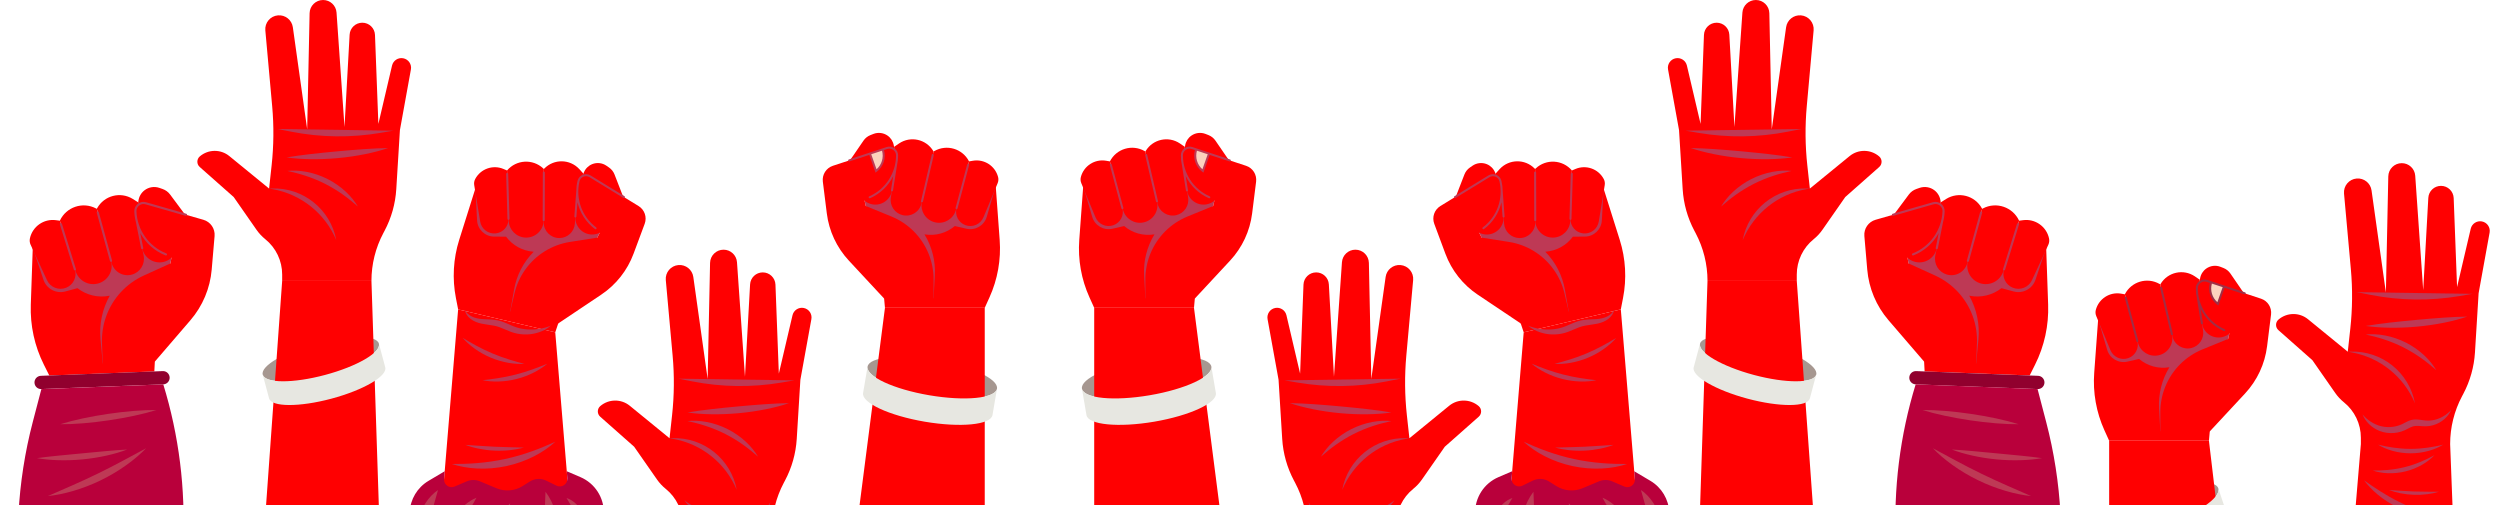 <?xml version="1.0" encoding="UTF-8"?> <svg xmlns="http://www.w3.org/2000/svg" width="1900" height="384" viewBox="0 0 1900 384" fill="none"><path d="M1542.54 285.371L1546.65 277.142C1553.72 263.009 1557.14 247.334 1556.59 231.541L1555.1 188.479L1456.85 168.689L1462.71 282.283L1542.54 285.371Z" fill="#FF0001"></path><path d="M1555.1 188.479L1546.96 212.65C1544.64 219.533 1537.36 223.419 1530.34 221.514L1521.12 219.006C1514.27 224.362 1505.43 226.468 1496.91 224.777L1496.59 224.714C1502.26 234.841 1504.71 246.452 1503.62 258.007L1501.88 276.349L1450.5 200.219L1449.54 195.056L1456.85 168.689L1555.1 188.479Z" fill="#BE3955"></path><path d="M1556.73 186.015L1544.32 212.871C1541.77 218.395 1535.33 220.943 1529.7 218.659C1524.21 216.436 1521.33 210.38 1523.08 204.723L1534.52 167.729L1537.56 167.328C1546.72 166.12 1555.27 172.119 1557.26 181.135C1557.62 182.776 1557.43 184.491 1556.73 186.015Z" fill="#FF0001"></path><path d="M1534.52 167.729C1529.72 157.357 1517.23 153.094 1507.1 158.372L1506.44 158.716L1495.62 198.205C1493.52 205.831 1498.15 213.677 1505.83 215.541C1513.02 217.283 1520.32 213.151 1522.53 206.095L1534.52 167.729Z" fill="#FF0001"></path><path d="M1506.44 158.717L1506.17 158.241C1500.82 148.607 1488.5 145.392 1479.12 151.176L1474.95 153.808L1476.47 166.207L1470.83 194.177C1469.54 200.569 1473.38 206.877 1479.65 208.667C1486.34 210.578 1493.3 206.661 1495.13 199.953L1506.44 158.717Z" fill="#FF0001"></path><path d="M1474.82 152.747L1476.47 166.207L1471.95 188.604C1470.45 196.065 1463.07 200.803 1455.66 199.067C1450.69 197.902 1446.8 194.03 1445.61 189.061L1439.41 163.025L1450.72 147.833C1452.16 145.887 1454.16 144.422 1456.46 143.629L1458.85 142.796C1462.69 141.466 1466.93 142.149 1470.16 144.612C1472.74 146.586 1474.42 149.518 1474.82 152.747Z" fill="#FF0001"></path><path d="M1462.32 274.819L1435.27 243.362C1425.98 232.565 1420.33 219.117 1419.11 204.928L1416.92 179.405C1416.43 173.772 1420 168.586 1425.44 167.029L1469.24 154.48C1473.28 153.321 1477.28 156.454 1477.11 160.659C1476.55 175.207 1467.43 188.042 1453.88 193.357L1449.54 195.056L1450.51 200.219L1470.71 209.408C1483.95 215.428 1494.22 226.506 1499.22 240.159C1501.65 246.8 1502.76 253.852 1502.48 260.919L1501.89 276.349L1462.32 274.819Z" fill="#FF0001"></path><path d="M1533.94 169.553C1533.56 169.44 1533.05 169.662 1532.92 170.095L1522.3 204.481C1522.16 204.915 1522.41 205.374 1522.84 205.508C1522.85 205.509 1522.85 205.512 1522.86 205.514C1523.29 205.632 1523.73 205.39 1523.86 204.966L1534.48 170.578C1534.62 170.146 1534.37 169.687 1533.94 169.553Z" fill="#BE3955"></path><path d="M1505.89 160.699L1505.89 160.698C1505.45 160.579 1505.01 160.836 1504.89 161.272L1494.82 197.988C1494.7 198.424 1494.96 198.874 1495.39 198.995H1495.4C1495.83 199.115 1496.28 198.858 1496.4 198.421L1506.47 161.706C1506.59 161.27 1506.33 160.821 1505.89 160.699Z" fill="#BE3955"></path><path d="M1476.67 168.973C1477.39 166.302 1477.82 163.53 1477.93 160.691C1478.02 158.423 1477.05 156.316 1475.26 154.915C1473.47 153.512 1471.19 153.065 1469.01 153.692L1438.42 162.456C1437.99 162.581 1437.73 163.035 1437.86 163.47C1437.99 163.904 1438.44 164.155 1438.87 164.032L1469.46 155.268C1471.14 154.789 1472.88 155.129 1474.25 156.203C1475.62 157.278 1476.36 158.889 1476.3 160.627C1475.74 174.851 1466.83 187.399 1453.58 192.596C1453.15 192.761 1452.95 193.237 1453.11 193.658C1453.21 193.907 1453.42 194.082 1453.66 194.148C1453.82 194.195 1454 194.189 1454.17 194.122C1462.55 190.837 1469.25 184.731 1473.39 177.138L1471.15 188.446C1471.07 188.869 1471.32 189.279 1471.73 189.393C1471.75 189.399 1471.77 189.404 1471.79 189.407C1472.24 189.496 1472.67 189.208 1472.76 188.763L1476.67 168.98C1476.67 168.977 1476.67 168.976 1476.67 168.973Z" fill="#BE3955"></path><path d="M1548.56 295.7L1455.91 292.116C1453.12 292.009 1450.95 289.665 1451.06 286.882C1451.17 284.097 1453.51 281.927 1456.29 282.034L1548.95 285.618C1551.73 285.726 1553.9 288.07 1553.79 290.855C1553.69 293.638 1551.34 295.808 1548.56 295.7Z" fill="#91002E"></path><path d="M1455.9 292.117C1443.95 331.026 1438.88 371.725 1440.93 412.377L1446.87 529.811L1437.83 614.44H1572.66V518.771L1565.97 390.779C1564.73 367.097 1561.08 343.604 1555.08 320.659L1548.56 295.701L1455.9 292.117Z" fill="#B9003B"></path><path d="M1534.23 322.409C1514.51 316.187 1481.77 311.352 1461.1 311.612C1480.82 317.834 1513.56 322.669 1534.23 322.409Z" fill="#BE3955"></path><path d="M1543.61 376.998C1532.92 372.277 1519.14 366.526 1505.73 359.96C1492.3 353.454 1479.27 346.154 1468.96 340.651C1477.01 349.101 1489.5 358.278 1503.3 364.955C1517.07 371.703 1531.99 375.87 1543.61 376.998Z" fill="#BE3955"></path><path d="M1551.92 348.18C1542.36 346.829 1530.01 345.753 1517.68 344.56C1505.34 343.401 1493.01 342.122 1483.38 341.645C1492.37 345.115 1504.71 347.949 1517.24 349.127C1529.77 350.34 1542.43 349.889 1551.92 348.18Z" fill="#BE3955"></path><path d="M1366.01 289.769C1374.08 289.616 1379.47 287.941 1380.33 284.738C1382.1 278.098 1363.77 267.432 1339.39 260.914C1315.01 254.394 1293.81 254.495 1292.03 261.133C1291.18 264.338 1295.01 268.477 1301.93 272.635C1310.59 272.475 1322.35 274.071 1334.97 277.445C1347.6 280.819 1358.58 285.304 1366.01 289.769Z" fill="#A69790"></path><path d="M1297.7 213.495C1297.7 200.82 1294.59 188.34 1288.66 177.141L1287.73 175.389C1282.54 165.615 1279.51 154.847 1278.83 143.806L1276.06 98.852L1267.71 52.786C1266.99 48.824 1269.6 45.025 1273.56 44.283C1277.41 43.56 1281.15 45.996 1282.04 49.81L1292.44 94.171L1295.01 26.54C1295.2 21.357 1299.47 17.256 1304.65 17.256C1309.78 17.256 1314.01 21.259 1314.29 26.373L1318.17 96.511L1324.23 9.536C1324.61 4.166 1329.07 -0 1334.46 -0C1340.03 -0 1344.59 4.458 1344.7 10.034L1346.54 98.267L1357.44 20.696C1358.22 15.158 1363.19 11.195 1368.76 11.673C1374.57 12.171 1378.87 17.298 1378.35 23.108L1373.15 80.667C1371.79 95.677 1371.93 110.785 1373.57 125.765L1375.49 143.305L1405.72 118.61C1412.27 113.265 1421.7 113.361 1428.13 118.841C1430.6 120.949 1430.64 124.757 1428.21 126.912L1402.4 149.739L1385.03 174.656C1383.17 177.334 1380.93 179.732 1378.39 181.783C1370.27 188.336 1365.55 198.211 1365.55 208.648V213.495H1297.7Z" fill="#FF0001"></path><path d="M1297.7 213.495L1287.09 536.44H1388.72L1365.55 213.495H1297.7Z" fill="#FF0001"></path><path d="M1375.49 143.306L1372.89 143.762C1351.18 147.572 1332.91 162.191 1324.43 182.543C1328.75 159.147 1349.54 142.43 1373.31 143.233L1375.49 143.306Z" fill="#BE3955"></path><path d="M1281 99.317L1369.15 98.021L1358.65 100.088C1336.28 104.49 1313.3 104.794 1290.82 100.983L1281 99.317Z" fill="#BE3955"></path><path d="M1361.59 129.899C1357.29 129.46 1352.23 129.619 1346.95 130.63C1341.67 131.627 1336.18 133.471 1331.05 136.056C1325.93 138.652 1321.2 141.981 1317.26 145.645C1313.32 149.302 1310.19 153.281 1308 156.999C1311.25 154.149 1315 151.019 1319.21 148.031C1323.41 145.036 1328.06 142.182 1332.91 139.721C1337.76 137.272 1342.82 135.221 1347.72 133.614C1352.62 131.996 1357.36 130.828 1361.59 129.899Z" fill="#BE3955"></path><path d="M1362.15 119.636C1351.47 117.779 1337.58 116.316 1323.67 115.019C1309.77 113.75 1295.85 112.645 1285 112.516C1295.26 116.033 1309.15 118.872 1323.2 120.154C1337.25 121.465 1351.43 121.218 1362.15 119.636Z" fill="#BE3955"></path><path d="M1332.96 284.958C1308.58 278.441 1290.26 267.774 1292.03 261.133L1287.21 279.169C1285.44 285.808 1303.76 296.475 1328.14 302.993C1352.52 309.511 1373.72 309.413 1375.5 302.772L1380.32 284.738C1378.55 291.378 1357.34 291.476 1332.96 284.958Z" fill="#E7E7E1"></path><path d="M1675.9 384.299C1683.16 379.296 1687.05 374.525 1685.9 371.095C1683.51 363.98 1660.4 365.318 1634.28 374.08C1608.16 382.843 1588.92 395.714 1591.31 402.826C1592.46 406.258 1598.44 407.717 1607.25 407.331C1615.04 401.961 1626.7 396.325 1640.22 391.789C1653.74 387.253 1666.45 384.714 1675.9 384.299Z" fill="#A69790"></path><path d="M1602.96 334.95L1599.35 326.995C1593.17 313.33 1590.5 298.336 1591.6 283.377L1594.6 242.588L1688.52 227.421L1678.79 334.95H1602.96Z" fill="#FF0001"></path><path d="M1594.6 242.589L1601.43 265.813C1603.38 272.427 1610.14 276.38 1616.86 274.83L1625.71 272.789C1632 278.121 1640.31 280.445 1648.46 279.152L1648.76 279.104C1643.02 288.501 1640.26 299.426 1640.88 310.426L1641.85 327.886L1693.38 257.562L1694.48 252.7L1688.51 227.422L1594.6 242.589Z" fill="#BE3955"></path><path d="M1593.14 240.191L1603.92 266.12C1606.14 271.452 1612.15 274.105 1617.58 272.144C1622.87 270.239 1625.82 264.6 1624.37 259.169L1614.88 223.661L1612 223.168C1603.37 221.687 1595.03 227.062 1592.82 235.541C1592.41 237.086 1592.53 238.718 1593.14 240.191Z" fill="#FF0001"></path><path d="M1614.88 223.663C1619.81 213.999 1631.81 210.413 1641.23 215.793L1641.85 216.144L1650.66 253.995C1652.36 261.306 1647.69 268.577 1640.33 270.063C1633.45 271.454 1626.68 267.266 1624.84 260.493L1614.88 223.663Z" fill="#FF0001"></path><path d="M1641.85 216.143L1642.11 215.7C1647.55 206.76 1659.34 204.16 1668.03 209.991L1671.89 212.64L1670 224.346L1674.32 251.083C1675.31 257.192 1671.43 263.035 1665.42 264.504C1659.01 266.069 1652.55 262.099 1651.05 255.668L1641.85 216.143Z" fill="#FF0001"></path><path d="M1672.06 211.641L1670 224.347L1673.46 245.756C1674.61 252.889 1681.44 257.652 1688.53 256.278C1693.29 255.356 1697.12 251.825 1698.42 247.158L1705.26 222.687L1695.1 207.864C1693.79 205.966 1691.95 204.502 1689.81 203.665L1687.56 202.788C1683.98 201.386 1679.93 201.876 1676.78 204.094C1674.25 205.872 1672.55 208.593 1672.06 211.641Z" fill="#FF0001"></path><path d="M1679.43 327.886L1706.25 299.042C1715.45 289.14 1721.31 276.593 1722.98 263.179L1726 239.052C1726.66 233.727 1723.47 228.674 1718.37 226.999L1677.29 213.488C1673.49 212.241 1669.59 215.067 1669.59 219.061C1669.59 232.881 1677.77 245.391 1690.43 250.929L1694.48 252.7L1693.38 257.562L1673.87 265.536C1661.1 270.759 1650.95 280.889 1645.71 293.658C1643.16 299.868 1641.85 306.516 1641.85 313.227V327.886H1679.43Z" fill="#FF0001"></path><path d="M1690.22 217.745L1685.64 231.003L1685.57 230.947C1680.51 227.15 1678.45 220.535 1680.47 214.535L1690.22 217.745Z" fill="#FCD2BE"></path><path d="M1616.31 225.963C1616.2 225.549 1615.78 225.297 1615.36 225.412C1614.94 225.524 1614.7 225.949 1614.81 226.364L1623.62 259.371C1623.71 259.718 1624.03 259.948 1624.37 259.948C1624.43 259.948 1624.5 259.94 1624.57 259.922C1624.99 259.811 1625.23 259.385 1625.12 258.97L1616.31 225.963Z" fill="#9F2E46"></path><path d="M1643.22 218.623C1643.12 218.207 1642.71 217.941 1642.29 218.043C1641.87 218.14 1641.61 218.558 1641.71 218.977L1649.9 254.172C1649.99 254.531 1650.31 254.772 1650.66 254.772C1650.72 254.772 1650.78 254.766 1650.84 254.752C1651.26 254.656 1651.52 254.237 1651.42 253.819L1643.22 218.623Z" fill="#9F2E46"></path><path d="M1685.2 229.648C1681.21 226.144 1679.59 220.675 1681.01 215.534L1689.23 218.234L1685.2 229.648ZM1706.22 222.185L1680.71 213.796H1680.71L1677.53 212.749C1675.48 212.076 1673.3 212.416 1671.55 213.679C1669.81 214.943 1668.81 216.906 1668.81 219.06C1668.81 221.756 1669.12 224.401 1669.7 226.956C1669.7 226.961 1669.7 226.964 1669.7 226.969L1672.69 245.877C1672.75 246.26 1673.08 246.534 1673.45 246.534C1673.5 246.534 1673.54 246.531 1673.58 246.524C1674 246.457 1674.29 246.059 1674.22 245.635L1672.52 234.828C1676.16 242.181 1682.29 248.217 1690.12 251.641C1690.22 251.686 1690.32 251.706 1690.43 251.706C1690.73 251.706 1691.01 251.532 1691.14 251.239C1691.31 250.846 1691.13 250.388 1690.74 250.216C1678.36 244.801 1670.36 232.572 1670.36 219.06C1670.36 217.41 1671.13 215.907 1672.47 214.939C1673.8 213.97 1675.47 213.712 1677.04 214.227L1679.51 215.039C1677.79 221.162 1679.97 227.722 1685.1 231.569L1685.95 232.205L1690.7 218.721L1705.73 223.663C1706.14 223.797 1706.58 223.575 1706.71 223.167C1706.85 222.759 1706.63 222.319 1706.22 222.185Z" fill="#9F2E46"></path><path d="M1602.96 334.951V687.702H1720.61L1678.79 334.951H1602.96Z" fill="#FF0001"></path><path d="M1642.92 399.84C1616.8 408.602 1593.7 409.94 1591.31 402.826L1597.79 422.147C1600.18 429.259 1623.29 427.923 1649.41 419.16C1675.53 410.398 1694.76 397.528 1692.38 390.414L1685.9 371.095C1688.28 378.208 1669.04 391.077 1642.92 399.84Z" fill="#E7E7E1"></path><path d="M908.725 290.129C916.667 286.304 921.246 282.19 920.64 278.623C919.378 271.227 896.34 268.984 869.181 273.615C842.023 278.245 821.03 287.994 822.29 295.39C822.899 298.959 828.583 301.322 837.343 302.299C845.866 298.194 858.263 294.426 872.321 292.029C886.379 289.632 899.324 289.081 908.725 290.129Z" fill="#A69790"></path><path d="M831.596 233.951L827.994 225.994C821.808 212.33 819.143 197.335 820.241 182.375L823.234 141.587L917.154 126.42L907.431 233.951H831.596Z" fill="#FF0001"></path><path d="M823.236 141.589L830.074 164.813C832.022 171.427 838.785 175.38 845.503 173.831L854.348 171.791C860.644 177.121 868.951 179.445 877.098 178.152L877.405 178.104C871.657 187.501 868.906 198.426 869.516 209.425L870.487 226.888L922.016 156.562L923.118 151.701L917.155 126.422L823.236 141.589Z" fill="#BE3955"></path><path d="M821.78 139.191L832.562 165.12C834.778 170.452 840.793 173.103 846.226 171.146C851.515 169.239 854.463 163.6 853.011 158.169L843.522 122.661L840.646 122.168C832.007 120.687 823.672 126.062 821.457 134.543C821.054 136.084 821.167 137.718 821.78 139.191Z" fill="#FF0001"></path><path d="M843.521 122.662C848.447 112.998 860.45 109.412 869.869 114.792L870.485 115.143L879.301 152.994C881.004 160.304 876.329 167.576 868.972 169.064C862.094 170.453 855.319 166.263 853.486 159.49L843.521 122.662Z" fill="#FF0001"></path><path d="M870.486 115.143L870.754 114.7C876.188 105.758 887.984 103.16 896.671 108.991L900.533 111.64L898.634 123.346L902.959 150.083C903.947 156.192 900.073 162.035 894.061 163.502C887.647 165.069 881.19 161.099 879.692 154.669L870.486 115.143Z" fill="#FF0001"></path><path d="M900.694 110.64L898.632 123.346L902.095 144.756C903.249 151.888 910.073 156.653 917.166 155.278C921.925 154.356 925.755 150.826 927.058 146.158L933.897 121.688L923.731 106.863C922.431 104.965 920.588 103.501 918.444 102.665L916.2 101.787C912.613 100.386 908.563 100.877 905.414 103.094C902.889 104.872 901.188 107.593 900.694 110.64Z" fill="#FF0001"></path><path d="M908.07 226.888L934.885 198.042C944.091 188.139 949.946 175.593 951.623 162.178L954.639 138.052C955.303 132.726 952.107 127.675 947.009 125.999L905.925 112.49C902.131 111.241 898.227 114.068 898.227 118.061C898.227 131.881 906.408 144.39 919.069 149.929L923.116 151.701L922.015 156.562L902.512 164.536C889.736 169.758 879.59 179.891 874.348 192.658C871.797 198.868 870.486 205.515 870.486 212.229V226.888H908.07Z" fill="#FF0001"></path><path d="M918.864 116.745L914.283 130.003L914.21 129.947C909.147 126.15 907.088 119.534 909.105 113.535L918.864 116.745Z" fill="#FCD2BE"></path><path d="M844.95 124.962C844.839 124.548 844.416 124.296 843.997 124.411C843.583 124.522 843.335 124.948 843.446 125.363L852.257 158.37C852.349 158.717 852.664 158.947 853.009 158.947C853.074 158.947 853.142 158.938 853.209 158.921C853.624 158.809 853.872 158.383 853.761 157.969L844.95 124.962Z" fill="#BE3955"></path><path d="M871.864 117.622C871.767 117.206 871.352 116.94 870.929 117.042C870.511 117.139 870.251 117.557 870.348 117.976L878.545 153.169C878.628 153.529 878.949 153.771 879.303 153.771C879.361 153.771 879.42 153.765 879.479 153.751C879.898 153.653 880.159 153.236 880.061 152.818L871.864 117.622Z" fill="#BE3955"></path><path d="M913.842 128.649C909.847 125.145 908.236 119.676 909.652 114.535L917.867 117.235L913.842 128.649ZM934.859 121.185L909.354 112.799C909.354 112.799 909.354 112.797 909.353 112.797C909.353 112.797 909.353 112.797 909.352 112.797L906.167 111.75C904.119 111.075 901.942 111.417 900.196 112.68C898.45 113.944 897.449 115.905 897.449 118.061C897.449 120.757 897.758 123.402 898.34 125.957C898.341 125.962 898.339 125.967 898.339 125.97L901.327 144.878C901.388 145.261 901.719 145.535 902.095 145.535C902.135 145.535 902.176 145.532 902.218 145.524C902.641 145.457 902.932 145.06 902.865 144.636L901.157 133.829C904.799 141.182 910.931 147.219 918.756 150.642C918.858 150.687 918.963 150.707 919.068 150.707C919.367 150.707 919.653 150.533 919.78 150.24C919.952 149.847 919.773 149.389 919.38 149.217C907.003 143.802 899.004 131.573 899.004 118.061C899.004 116.411 899.772 114.908 901.109 113.94C902.445 112.971 904.115 112.713 905.681 113.228L908.149 114.04C906.427 120.163 908.611 126.721 913.744 130.57L914.591 131.206L919.345 117.722L934.374 122.664C934.78 122.798 935.221 122.576 935.355 122.168C935.49 121.76 935.268 121.32 934.859 121.185Z" fill="#BE3955"></path><path d="M831.595 233.952V558.852H949.244L907.431 233.952H831.595Z" fill="#FF0001"></path><path d="M873.745 300.398C846.586 305.029 823.548 302.787 822.287 295.39L825.712 315.479C826.973 322.875 850.011 325.116 877.17 320.487C904.328 315.857 925.322 306.107 924.061 298.71L920.636 278.623C921.897 286.018 900.903 295.768 873.745 300.398Z" fill="#E7E7E1"></path><path d="M1231.82 235.139L1233.49 226.567C1236.38 211.848 1235.52 196.642 1231.02 182.336L1218.73 143.324L1123.84 150.141L1158.01 252.562L1231.82 235.139Z" fill="#FF0001"></path><path d="M1218.73 143.323L1217.41 167.498C1217.04 174.383 1211.36 179.783 1204.47 179.819L1195.39 179.865C1190.49 186.5 1182.94 190.669 1174.71 191.283L1174.4 191.307C1182.16 199.131 1187.34 209.132 1189.28 219.978L1192.34 237.195L1126.04 180.589L1123.85 176.112L1123.84 150.139L1218.73 143.323Z" fill="#BE3955"></path><path d="M1219.6 140.657L1215.07 168.369C1214.13 174.069 1208.89 178.031 1203.15 177.374C1197.57 176.733 1193.4 171.923 1193.57 166.303L1194.64 129.564L1197.33 128.424C1205.4 124.999 1214.74 128.315 1218.85 136.059C1219.6 137.468 1219.86 139.083 1219.6 140.657Z" fill="#FF0001"></path><path d="M1194.64 129.564C1187.63 121.291 1175.12 120.56 1167.19 127.958L1166.67 128.442L1166.79 167.306C1166.81 174.813 1173.03 180.816 1180.53 180.572C1187.55 180.343 1193.18 174.712 1193.41 167.698L1194.64 129.564Z" fill="#FF0001"></path><path d="M1166.67 128.443L1166.31 128.074C1158.97 120.619 1146.89 120.8 1139.77 128.471L1136.62 131.936L1141.16 142.893L1143.1 169.909C1143.54 176.081 1148.65 180.877 1154.84 180.925C1161.44 180.977 1166.81 175.629 1166.79 169.025L1166.67 128.443Z" fill="#FF0001"></path><path d="M1136.24 131.001L1141.16 142.893L1142.71 164.525C1143.23 171.733 1137.68 177.936 1130.46 178.229C1125.62 178.425 1121.08 175.867 1118.74 171.625L1106.46 149.38L1112.95 132.619C1113.78 130.472 1115.23 128.624 1117.13 127.315L1119.11 125.948C1122.28 123.759 1126.33 123.305 1129.91 124.741C1132.77 125.891 1135.06 128.148 1136.24 131.001Z" fill="#FF0001"></path><path d="M1155.77 245.831L1123.04 223.917C1111.81 216.396 1103.23 205.53 1098.51 192.86L1090.03 170.07C1088.16 165.041 1090.11 159.389 1094.69 156.586L1131.57 134.001C1134.98 131.914 1139.43 133.767 1140.34 137.655C1143.52 151.104 1138.43 165.159 1127.38 173.46L1123.85 176.112L1126.04 180.589L1146.85 183.87C1160.48 186.02 1172.69 193.549 1180.72 204.769C1184.63 210.228 1187.44 216.398 1188.98 222.93L1192.35 237.196L1155.77 245.831Z" fill="#FF0001"></path><path d="M1194.58 131.377C1194.2 131.37 1193.79 131.703 1193.78 132.132L1192.79 166.281C1192.77 166.71 1193.11 167.068 1193.54 167.08C1193.55 167.08 1193.56 167.08 1193.56 167.08C1193.98 167.08 1194.33 166.747 1194.34 166.326L1195.33 132.177C1195.35 131.748 1195.01 131.39 1194.58 131.377Z" fill="#BE3955"></path><path d="M1166.68 130.391C1166.68 130.391 1166.68 130.391 1166.67 130.391C1166.25 130.392 1165.9 130.742 1165.9 131.172L1166.01 167.308C1166.01 167.738 1166.36 168.083 1166.79 168.083C1166.79 168.083 1166.79 168.083 1166.79 168.083C1167.22 168.081 1167.56 167.733 1167.56 167.304L1167.46 131.167C1167.45 130.738 1167.11 130.391 1166.68 130.391Z" fill="#BE3955"></path><path d="M1142.05 145.371C1142.03 142.747 1141.72 140.101 1141.1 137.476C1140.61 135.379 1139.18 133.699 1137.19 132.87C1135.2 132.041 1133 132.211 1131.16 133.338L1105.41 149.112C1105.04 149.336 1104.92 149.815 1105.15 150.182C1105.38 150.548 1105.85 150.662 1106.22 150.439L1131.98 134.664C1133.39 133.802 1135.07 133.671 1136.59 134.306C1138.11 134.941 1139.21 136.227 1139.59 137.834C1142.69 150.984 1137.71 164.724 1126.91 172.838C1126.57 173.096 1126.5 173.583 1126.76 173.927C1126.91 174.131 1127.14 174.238 1127.38 174.238C1127.54 174.238 1127.71 174.187 1127.85 174.081C1134.68 168.952 1139.26 161.667 1141.11 153.675L1141.93 164.584C1141.96 164.993 1142.31 165.303 1142.71 165.303C1142.73 165.303 1142.75 165.303 1142.77 165.301C1143.2 165.269 1143.52 164.895 1143.48 164.468L1142.05 145.379C1142.05 145.376 1142.05 145.374 1142.05 145.371Z" fill="#BE3955"></path><path d="M1158.01 252.561L1147.42 380.322H1243.86L1231.82 235.138L1158.01 252.561Z" fill="#FF0001"></path><path d="M1236.61 352.633C1230.85 352.634 1224.32 352.532 1217.45 351.962C1210.58 351.405 1203.36 350.39 1196.25 348.865C1189.14 347.325 1182.14 345.279 1175.65 342.955C1169.15 340.642 1163.16 338.051 1157.91 335.675C1162.15 339.569 1167.64 343.472 1174.02 346.725C1180.39 349.993 1187.63 352.606 1195.09 354.221C1202.56 355.823 1210.24 356.425 1217.39 356.071C1224.54 355.73 1231.15 354.437 1236.61 352.633Z" fill="#BE3955"></path><path d="M1226.3 338.1C1220.07 338.455 1212.11 339.156 1204.13 339.508C1196.16 339.891 1188.17 339.923 1181.93 340.144C1187.92 341.888 1196.11 342.867 1204.27 342.473C1212.43 342.114 1220.5 340.389 1226.3 338.1Z" fill="#BE3955"></path><path d="M1213.28 288.953C1206.11 288.172 1197.01 286.97 1188.15 284.68C1179.26 282.446 1170.7 279.145 1164.03 276.4C1169.49 281.098 1178.05 285.685 1187.3 288.001C1196.53 290.395 1206.24 290.464 1213.28 288.953Z" fill="#BE3955"></path><path d="M1228.37 256.773C1222.18 260.519 1214.2 265.086 1205.72 268.619C1197.27 272.208 1188.42 274.723 1181.42 276.526C1188.63 277.018 1198.26 275.535 1207.06 271.788C1215.89 268.115 1223.68 262.267 1228.37 256.773Z" fill="#BE3955"></path><path d="M1226.68 235.485C1225.62 237.753 1223.63 239.464 1221.29 240.588C1218.91 241.727 1216.28 242.297 1213.38 242.496C1210.5 242.737 1207.39 242.693 1204.07 243.112C1202.42 243.309 1200.68 243.678 1199.05 244.204C1197.41 244.725 1195.86 245.364 1194.37 246.008C1191.39 247.332 1188.68 248.535 1185.83 249.275C1182.97 250.022 1180.05 250.395 1177.18 250.468C1171.43 250.566 1165.95 249.387 1161.35 247.539C1165.13 250.739 1170.68 253.288 1177.01 254.001C1180.16 254.335 1183.5 254.234 1186.82 253.584C1188.46 253.239 1190.13 252.792 1191.71 252.203C1193.29 251.625 1194.79 250.966 1196.25 250.334C1199.19 249.042 1201.83 247.988 1204.76 247.478C1207.68 246.915 1210.82 246.654 1213.9 245.993C1216.98 245.381 1220.06 244.168 1222.39 242.335C1224.75 240.528 1226.41 237.97 1226.68 235.485Z" fill="#BE3955"></path><path d="M1182.84 369.421L1177.31 365.943C1173.57 363.587 1168.87 363.337 1164.9 365.275L1157.07 369.1C1153.06 371.056 1148.45 367.904 1148.82 363.46L1149.26 358.147L1138.84 362.62C1127.88 367.324 1120.86 378.196 1121.09 390.12L1123.84 534.035L1114.49 614.44H1269.01L1273.8 560.648C1274.76 549.852 1275.01 539.008 1274.55 528.181L1268.65 389.406C1268.23 379.507 1262.84 370.49 1254.31 365.436L1242.02 358.147L1242.51 364.025C1242.87 368.341 1238.51 371.487 1234.53 369.786L1225.24 365.821C1222.07 364.463 1218.47 364.449 1215.29 365.786L1202.7 371.059C1196.21 373.778 1188.8 373.167 1182.84 369.421Z" fill="#B9003B"></path><path d="M1168.18 444.78C1167.95 434.093 1166.85 421.711 1166.4 409.283C1165.88 396.86 1166.02 384.429 1165.41 373.758C1162.17 377.986 1159.41 383.48 1157.6 389.701C1155.78 395.914 1154.93 402.835 1155.19 409.72C1155.46 416.607 1156.85 423.441 1159.15 429.492C1161.44 435.552 1164.62 440.817 1168.18 444.78Z" fill="#BE3955"></path><path d="M1136.37 408.352C1137.72 403.534 1139.31 398.071 1141.6 392.862C1143.87 387.637 1146.79 382.757 1149.41 378.493C1147.04 379.254 1144.51 380.747 1142.28 382.877C1140.04 384.997 1138.11 387.743 1136.79 390.759C1135.48 393.779 1134.77 397.059 1134.74 400.141C1134.69 403.226 1135.32 406.093 1136.37 408.352Z" fill="#BE3955"></path><path d="M1222.24 457.182C1222.57 445.325 1219.47 430.772 1213.99 417.147C1208.53 403.513 1200.71 390.855 1192.28 382.511C1193.17 394.348 1197.05 408.376 1202.42 421.789C1207.81 435.195 1214.7 448.016 1222.24 457.182Z" fill="#BE3955"></path><path d="M1241.4 412.684C1241.36 406.495 1238.81 398.786 1234.33 392.282C1229.9 385.748 1223.65 380.567 1217.9 378.288C1220.74 383.801 1224.84 389.891 1228.96 395.955C1233.11 402.001 1237.29 408.032 1241.4 412.684Z" fill="#BE3955"></path><path d="M1258.25 426.44C1260.53 422.939 1262.28 418.395 1263.11 413.333C1263.94 408.277 1263.83 402.725 1262.73 397.369C1261.62 392.015 1259.53 386.874 1256.76 382.559C1254.01 378.232 1250.6 374.753 1247.12 372.436C1249.38 380.508 1252.2 389.706 1254.12 399.144C1256.09 408.57 1257.13 418.135 1258.25 426.44Z" fill="#BE3955"></path><path d="M993.344 403.262C993.344 390.588 990.239 378.105 984.3 366.907L983.371 365.156C978.186 355.383 975.153 344.614 974.473 333.572L971.703 288.619L963.351 242.554C962.632 238.591 965.249 234.79 969.208 234.05C973.058 233.328 976.794 235.762 977.689 239.575L988.082 283.939L990.651 216.307C990.849 211.123 995.11 207.023 1000.3 207.023C1005.42 207.023 1009.65 211.025 1009.93 216.142L1013.82 286.279L1019.88 199.302C1020.25 193.932 1024.72 189.766 1030.1 189.766C1035.68 189.766 1040.23 194.226 1040.35 199.802L1042.19 288.034L1053.08 210.464C1053.86 204.926 1058.83 200.962 1064.41 201.44C1070.22 201.937 1074.52 207.066 1073.99 212.875L1068.79 270.434C1067.44 285.444 1067.58 300.552 1069.22 315.534L1071.14 333.071L1101.37 308.378C1107.91 303.031 1117.34 303.129 1123.78 308.608C1126.25 310.716 1126.28 314.524 1123.85 316.679L1098.05 339.507L1080.68 364.423C1078.81 367.1 1076.58 369.499 1074.04 371.548C1065.92 378.103 1061.2 387.98 1061.2 398.414V403.262H993.344Z" fill="#FF0001"></path><path d="M1071.14 333.071L1068.55 333.527C1046.83 337.335 1028.56 351.957 1020.08 372.308C1024.4 348.911 1045.18 332.196 1068.96 332.998L1071.14 333.071Z" fill="#BE3955"></path><path d="M976.257 289.083L1064.41 287.787L1053.9 289.855C1031.54 294.257 1008.55 294.56 986.079 290.749L976.257 289.083Z" fill="#BE3955"></path><path d="M1057.47 320C1053.18 319.558 1048.12 319.72 1042.84 320.73C1037.55 321.727 1032.06 323.572 1026.94 326.157C1021.82 328.752 1017.08 332.081 1013.15 335.744C1009.2 339.4 1006.07 343.382 1003.89 347.099C1007.13 344.25 1010.89 341.119 1015.1 338.131C1019.3 335.135 1023.94 332.282 1028.79 329.821C1033.65 327.372 1038.7 325.322 1043.6 323.712C1048.5 322.094 1053.25 320.927 1057.47 320Z" fill="#BE3955"></path><path d="M1057.47 313.491C1046.78 311.633 1032.89 310.169 1018.99 308.874C1005.08 307.604 991.161 306.5 980.314 306.371C990.57 309.889 1004.46 312.727 1018.51 314.01C1032.57 315.322 1046.74 315.073 1057.47 313.491Z" fill="#BE3955"></path><path d="M1059.8 380.165C1055.98 383.397 1050.95 386.061 1045.3 387.12C1042.49 387.653 1039.54 387.798 1036.64 387.44C1033.77 387.128 1030.77 386.138 1027.39 385.508C1025.71 385.192 1023.89 384.992 1022.09 385.048C1020.31 385.099 1018.61 385.345 1016.98 385.651C1013.73 386.275 1010.79 387.104 1007.95 387.465C1005.12 387.825 1002.38 387.762 999.994 386.778C997.606 385.821 995.554 384.066 994.638 381.713C994.746 384.245 996.452 386.918 998.999 388.61C1001.56 390.385 1004.93 391.035 1008.16 391.034C1011.42 391.042 1014.63 390.446 1017.68 390.063C1019.21 389.872 1020.71 389.735 1022.16 389.738C1023.6 389.741 1025.01 389.912 1026.52 390.194C1029.51 390.732 1032.75 391.704 1036.26 391.892C1039.72 392.098 1043.13 391.591 1046.21 390.578C1052.41 388.56 1057.2 384.433 1059.8 380.165Z" fill="#BE3955"></path><path d="M1886.24 168.284C1882.4 167.56 1878.66 169.996 1877.76 173.811L1867.37 218.172L1864.8 150.54C1864.6 145.357 1860.34 141.257 1855.15 141.257C1850.03 141.257 1845.8 145.259 1845.52 150.374L1841.63 220.511L1835.57 133.536C1835.2 128.166 1830.73 124 1825.35 124C1819.77 124 1815.22 128.459 1815.1 134.034L1813.27 222.268L1802.37 144.696C1801.59 139.158 1796.62 135.196 1791.05 135.674C1785.24 136.171 1780.94 141.299 1781.46 147.109L1786.66 204.668C1788.02 219.678 1787.87 234.786 1786.23 249.768L1784.31 267.305L1754.08 242.61C1747.54 237.265 1738.11 237.362 1731.68 242.842C1729.2 244.948 1729.17 248.758 1731.6 250.911L1757.41 273.739L1774.77 298.657C1776.64 301.334 1778.87 303.733 1781.42 305.783C1789.54 312.337 1794.26 322.212 1794.26 332.648V337.496L1788.24 409.212H1864.86L1862.11 337.496C1862.11 324.821 1865.21 312.34 1871.15 301.141L1872.08 299.39C1877.27 289.616 1880.3 278.848 1880.98 267.806L1883.75 222.853L1892.1 176.787C1892.82 172.824 1890.2 169.026 1886.24 168.284Z" fill="#FF0001"></path><path d="M1784.32 267.306L1786.91 267.762C1808.63 271.572 1826.9 286.191 1835.38 306.543C1831.06 283.147 1810.27 266.432 1786.49 267.231L1784.32 267.306Z" fill="#BE3955"></path><path d="M1879.2 223.318L1791.05 222.022L1801.55 224.089C1823.92 228.491 1846.9 228.795 1869.37 224.984L1879.2 223.318Z" fill="#BE3955"></path><path d="M1797.98 254.232C1802.27 253.793 1807.33 253.952 1812.62 254.963C1817.9 255.96 1823.39 257.804 1828.52 260.389C1833.64 262.984 1838.37 266.314 1842.31 269.978C1846.25 273.635 1849.38 277.614 1851.57 281.332C1848.32 278.482 1844.57 275.352 1840.36 272.362C1836.16 269.369 1831.51 266.516 1826.66 264.056C1821.8 261.605 1816.75 259.555 1811.85 257.947C1806.95 256.329 1802.2 255.161 1797.98 254.232Z" fill="#BE3955"></path><path d="M1797.99 247.726C1808.68 245.869 1822.57 244.406 1836.47 243.11C1850.37 241.84 1864.3 240.735 1875.14 240.604C1864.89 244.123 1851 246.962 1836.94 248.244C1822.89 249.555 1808.72 249.308 1797.99 247.726Z" fill="#BE3955"></path><path d="M1852.78 392.716C1844.26 390.15 1833.54 386.522 1823.43 381.49C1813.29 376.526 1803.9 370.218 1796.68 365.011C1799.31 368.595 1802.84 372.394 1807.09 375.914C1811.33 379.438 1816.29 382.675 1821.56 385.284C1826.84 387.885 1832.42 389.851 1837.8 391.077C1843.17 392.312 1848.34 392.805 1852.78 392.716Z" fill="#BE3955"></path><path d="M1853.6 373.717C1848.26 373.661 1841.43 373.767 1834.61 373.515C1827.78 373.291 1820.98 372.711 1815.64 372.392C1820.6 374.366 1827.52 375.825 1834.52 376.054C1841.52 376.314 1848.52 375.338 1853.6 373.717Z" fill="#BE3955"></path><path d="M1862.95 311.425C1859.46 315.439 1854.19 318.649 1848.25 319.466C1846.78 319.685 1845.28 319.735 1843.79 319.618C1842.31 319.531 1840.71 319.209 1838.93 318.99C1837.16 318.774 1835.14 318.631 1833.03 319.099C1830.92 319.567 1829.19 320.5 1827.66 321.294C1826.13 322.123 1824.82 322.747 1823.34 323.259C1821.88 323.766 1820.38 324.137 1818.85 324.347C1815.8 324.777 1812.7 324.646 1809.79 323.952C1803.93 322.565 1798.92 319.02 1795.53 314.924C1797.45 319.877 1802.02 325.068 1808.65 327.586C1811.94 328.843 1815.65 329.369 1819.36 329.078C1821.22 328.936 1823.09 328.574 1824.9 328.008C1826.69 327.46 1828.52 326.603 1830.03 325.786C1831.55 324.981 1832.9 324.276 1834.16 323.965C1835.41 323.637 1836.88 323.626 1838.48 323.728C1840.09 323.819 1841.83 324.036 1843.69 323.98C1845.54 323.946 1847.35 323.674 1849.05 323.189C1855.92 321.316 1860.92 316.339 1862.95 311.425Z" fill="#BE3955"></path><path d="M1856.82 337.943C1849.92 339.627 1841.03 341.181 1832.06 341.143C1823.09 341.181 1814.2 339.627 1807.3 337.945C1810.32 339.799 1814.12 341.498 1818.38 342.674C1822.64 343.856 1827.35 344.516 1832.06 344.521C1836.77 344.516 1841.48 343.856 1845.74 342.674C1850 341.498 1853.8 339.799 1856.82 337.943Z" fill="#BE3955"></path><path d="M1850.18 345.934C1844.08 349.28 1836.04 352.939 1827.52 355.02C1819.01 357.173 1810.19 357.702 1803.24 357.598C1806.53 358.71 1810.53 359.488 1814.86 359.641C1819.19 359.802 1823.83 359.339 1828.31 358.23C1832.8 357.111 1837.11 355.347 1840.86 353.179C1844.62 351.019 1847.79 348.457 1850.18 345.934Z" fill="#BE3955"></path><path d="M37.461 285.371L33.344 277.142C26.277 263.009 22.86 247.334 23.407 231.541L24.897 188.479L123.149 168.689L117.292 282.283L37.461 285.371Z" fill="#FF0001"></path><path d="M24.9 188.479L33.043 212.65C35.363 219.533 42.643 223.419 49.654 221.514L58.882 219.006C65.726 224.362 74.565 226.468 83.09 224.777L83.41 224.714C77.742 234.841 75.29 246.452 76.382 258.007L78.114 276.349L129.495 200.219L130.458 195.056L123.151 168.689L24.9 188.479Z" fill="#BE3955"></path><path d="M23.269 186.015L35.675 212.871C38.225 218.395 44.665 220.943 50.304 218.659C55.794 216.436 58.669 210.38 56.919 204.723L45.483 167.729L42.436 167.328C33.283 166.12 24.727 172.119 22.74 181.135C22.38 182.776 22.565 184.491 23.269 186.015Z" fill="#FF0001"></path><path d="M45.483 167.729C50.276 157.357 62.766 153.094 72.899 158.372L73.561 158.716L84.384 198.205C86.475 205.831 81.85 213.677 74.165 215.541C66.981 217.283 59.678 213.151 57.472 206.095L45.483 167.729Z" fill="#FF0001"></path><path d="M73.562 158.717L73.829 158.241C79.183 148.607 91.496 145.392 100.879 151.176L105.051 153.808L103.53 166.207L109.17 194.177C110.46 200.569 106.619 206.877 100.35 208.667C93.662 210.578 86.701 206.661 84.864 199.953L73.562 158.717Z" fill="#FF0001"></path><path d="M105.182 152.747L103.53 166.207L108.046 188.604C109.552 196.065 116.93 200.803 124.341 199.067C129.313 197.902 133.2 194.03 134.384 189.061L140.585 163.025L129.28 147.833C127.833 145.887 125.834 144.422 123.543 143.629L121.146 142.796C117.313 141.466 113.069 142.149 109.843 144.612C107.259 146.586 105.577 149.518 105.182 152.747Z" fill="#FF0001"></path><path d="M117.676 274.819L144.731 243.362C154.018 232.565 159.671 219.117 160.891 204.928L163.082 179.405C163.566 173.772 159.995 168.586 154.559 167.029L110.76 154.48C106.717 153.321 102.721 156.454 102.884 160.659C103.447 175.207 112.567 188.042 126.121 193.357L130.455 195.056L129.492 200.219L109.287 209.408C96.05 215.428 85.782 226.506 80.784 240.159C78.35 246.8 77.241 253.852 77.515 260.919L78.111 276.349L117.676 274.819Z" fill="#FF0001"></path><path d="M46.056 169.553C46.443 169.44 46.947 169.662 47.083 170.095L57.703 204.481C57.836 204.915 57.592 205.374 57.161 205.508C57.154 205.509 57.146 205.512 57.136 205.514C56.712 205.632 56.268 205.39 56.136 204.966L45.516 170.578C45.382 170.146 45.625 169.687 46.056 169.553Z" fill="#BE3955"></path><path d="M74.105 160.699L74.106 160.698C74.543 160.579 74.993 160.836 75.113 161.272L85.174 197.988C85.294 198.424 85.039 198.874 84.603 198.995H84.602C84.165 199.115 83.714 198.858 83.594 198.421L73.532 161.706C73.412 161.27 73.668 160.821 74.105 160.699Z" fill="#BE3955"></path><path d="M103.328 168.973C102.609 166.302 102.177 163.53 102.065 160.691C101.979 158.423 102.953 156.316 104.739 154.915C106.526 153.512 108.804 153.065 110.988 153.692L141.577 162.456C142.011 162.581 142.263 163.035 142.139 163.47C142.013 163.904 141.56 164.155 141.125 164.032L110.535 155.268C108.863 154.789 107.121 155.129 105.75 156.203C104.383 157.278 103.636 158.889 103.703 160.627C104.255 174.851 113.172 187.399 126.423 192.596C126.844 192.761 127.051 193.237 126.886 193.658C126.788 193.907 126.581 194.082 126.342 194.148C126.175 194.195 125.995 194.189 125.824 194.122C117.448 190.837 110.744 184.731 106.612 177.138L108.851 188.446C108.933 188.869 108.675 189.279 108.266 189.393C108.245 189.399 108.225 189.404 108.205 189.407C107.76 189.496 107.329 189.208 107.242 188.763L103.328 168.98C103.327 168.977 103.328 168.976 103.328 168.973Z" fill="#BE3955"></path><path d="M31.441 295.7L124.093 292.116C126.877 292.009 129.046 289.665 128.938 286.882C128.829 284.097 126.487 281.927 123.704 282.034L31.051 285.618C28.268 285.726 26.098 288.07 26.206 290.855C26.312 293.638 28.657 295.808 31.441 295.7Z" fill="#91002E"></path><path d="M124.095 292.117C136.055 331.026 141.123 371.725 139.068 412.377L133.135 529.811L142.175 614.44H7.34V518.771L14.034 390.779C15.27 367.097 18.918 343.604 24.918 320.659L31.444 295.701L124.095 292.117Z" fill="#B9003B"></path><path d="M45.77 322.409C65.484 316.187 98.225 311.352 118.897 311.612C99.182 317.834 66.443 322.669 45.77 322.409Z" fill="#BE3955"></path><path d="M36.387 376.998C47.077 372.277 60.856 366.526 74.265 359.96C87.703 353.454 100.731 346.154 111.04 340.651C102.985 349.101 90.501 358.278 76.698 364.955C62.93 371.703 48.005 375.87 36.387 376.998Z" fill="#BE3955"></path><path d="M28.083 348.18C37.636 346.829 49.984 345.753 62.32 344.56C74.656 343.401 86.984 342.122 96.623 341.645C87.625 345.115 75.284 347.949 62.754 349.127C50.227 350.34 37.574 349.889 28.083 348.18Z" fill="#BE3955"></path><path d="M213.99 289.769C205.914 289.616 200.53 287.941 199.673 284.738C197.898 278.098 216.225 267.432 240.604 260.914C264.987 254.394 286.19 254.495 287.964 261.133C288.822 264.338 284.99 268.477 278.069 272.635C269.406 272.475 257.644 274.071 245.025 277.445C232.403 280.819 221.416 285.304 213.99 289.769Z" fill="#A69790"></path><path d="M282.299 213.495C282.299 200.82 285.404 188.34 291.343 177.141L292.272 175.389C297.457 165.615 300.49 154.847 301.17 143.806L303.94 98.852L312.292 52.786C313.011 48.824 310.395 45.025 306.436 44.283C302.585 43.56 298.849 45.996 297.956 49.81L287.561 94.171L284.992 26.54C284.794 21.357 280.533 17.256 275.345 17.256C270.221 17.256 265.991 21.259 265.708 26.373L261.826 96.511L255.765 9.536C255.39 4.166 250.924 -0 245.542 -0C239.965 -0 235.413 4.458 235.296 10.034L233.458 98.267L222.561 20.696C221.783 15.158 216.811 11.195 211.239 11.673C205.427 12.171 201.129 17.298 201.653 23.108L206.852 80.667C208.209 95.677 208.066 110.785 206.424 125.765L204.505 143.305L174.275 118.61C167.73 113.265 158.3 113.361 151.868 118.841C149.395 120.949 149.359 124.757 151.793 126.912L177.598 149.739L194.964 174.656C196.83 177.334 199.066 179.732 201.607 181.783C209.727 188.336 214.447 198.211 214.447 208.648V213.495H282.299Z" fill="#FF0001"></path><path d="M282.3 213.495L292.907 536.44H191.274L214.447 213.495H282.3Z" fill="#FF0001"></path><path d="M204.507 143.306L207.105 143.762C228.822 147.572 247.094 162.191 255.575 182.543C251.253 159.147 230.464 142.43 206.685 143.233L204.507 143.306Z" fill="#BE3955"></path><path d="M299 99.317L210.85 98.021L221.354 100.088C243.722 104.49 266.703 104.794 289.179 100.983L299 99.317Z" fill="#BE3955"></path><path d="M218.414 129.899C222.706 129.46 227.765 129.619 233.05 130.63C238.331 131.627 243.822 133.471 248.946 136.056C254.066 138.652 258.804 141.981 262.738 145.645C266.683 149.302 269.812 153.281 272 156.999C268.751 154.149 264.997 151.019 260.791 148.031C256.59 145.036 251.944 142.182 247.094 139.721C242.235 137.272 237.183 135.221 232.283 133.614C227.381 131.996 222.635 130.828 218.414 129.899Z" fill="#BE3955"></path><path d="M217.844 119.636C228.533 117.779 242.423 116.316 256.324 115.019C270.228 113.75 284.15 112.645 294.999 112.516C284.741 116.033 270.853 118.872 256.798 120.154C242.746 121.465 228.572 121.218 217.844 119.636Z" fill="#BE3955"></path><path d="M247.037 284.958C271.418 278.441 289.743 267.774 287.968 261.133L292.788 279.169C294.563 285.808 276.238 296.475 251.858 302.993C227.477 309.511 206.274 309.413 204.497 302.772L199.676 284.738C201.451 291.378 222.656 291.476 247.037 284.958Z" fill="#E7E7E1"></path><path d="M671.274 290.129C663.333 286.304 658.753 282.19 659.36 278.623C660.622 271.227 683.659 268.984 710.818 273.615C737.977 278.245 758.97 287.994 757.71 295.39C757.101 298.959 751.416 301.322 742.656 302.299C734.133 298.194 721.737 294.426 707.679 292.029C693.621 289.632 680.675 289.081 671.274 290.129Z" fill="#A69790"></path><path d="M748.403 233.951L752.005 225.994C758.191 212.33 760.856 197.335 759.759 182.375L756.765 141.587L662.845 126.42L672.568 233.951H748.403Z" fill="#FF0001"></path><path d="M756.764 141.589L749.926 164.813C747.977 171.427 741.214 175.38 734.496 173.831L725.652 171.791C719.356 177.121 711.049 179.445 702.901 178.152L702.594 178.104C708.343 187.501 711.094 198.426 710.483 209.425L709.512 226.888L657.983 156.562L656.882 151.701L662.844 126.422L756.764 141.589Z" fill="#BE3955"></path><path d="M758.22 139.191L747.438 165.12C745.221 170.452 739.207 173.103 733.774 171.146C728.485 169.239 725.537 163.6 726.989 158.169L736.478 122.661L739.354 122.168C747.992 120.687 756.327 126.062 758.542 134.543C758.945 136.084 758.832 137.718 758.22 139.191Z" fill="#FF0001"></path><path d="M736.477 122.662C731.551 112.998 719.548 109.412 710.129 114.792L709.513 115.143L700.697 152.994C698.994 160.304 703.669 167.576 711.026 169.064C717.904 170.453 724.68 166.263 726.512 159.49L736.477 122.662Z" fill="#FF0001"></path><path d="M709.513 115.143L709.244 114.7C703.81 105.758 692.015 103.16 683.327 108.991L679.466 111.64L681.365 123.346L677.04 150.083C676.051 156.192 679.925 162.035 685.937 163.502C692.351 165.069 698.809 161.099 700.307 154.669L709.513 115.143Z" fill="#FF0001"></path><path d="M679.305 110.64L681.367 123.346L677.904 144.756C676.75 151.888 669.926 156.653 662.833 155.278C658.074 154.356 654.244 150.826 652.941 146.158L646.102 121.688L656.268 106.863C657.569 104.965 659.411 103.501 661.555 102.665L663.799 101.787C667.386 100.386 671.436 100.877 674.585 103.094C677.11 104.872 678.811 107.593 679.305 110.64Z" fill="#FF0001"></path><path d="M671.928 226.888L645.114 198.042C635.908 188.139 630.053 175.593 628.376 162.178L625.359 138.052C624.695 132.726 627.892 127.675 632.99 125.999L674.073 112.49C677.868 111.241 681.771 114.068 681.771 118.061C681.771 131.881 673.59 144.39 660.929 149.929L656.882 151.701L657.983 156.562L677.487 164.536C690.263 169.758 700.409 179.891 705.651 192.658C708.201 198.868 709.513 205.515 709.513 212.229V226.888H671.928Z" fill="#FF0001"></path><path d="M661.134 116.745L665.716 130.003L665.788 129.947C670.851 126.15 672.91 119.534 670.893 113.535L661.134 116.745Z" fill="#FCD2BE"></path><path d="M735.05 124.962C735.161 124.548 735.584 124.296 736.003 124.411C736.417 124.522 736.665 124.948 736.554 125.363L727.743 158.37C727.651 158.717 727.336 158.947 726.991 158.947C726.926 158.947 726.858 158.938 726.791 158.921C726.376 158.809 726.128 158.383 726.239 157.969L735.05 124.962Z" fill="#BE3955"></path><path d="M708.136 117.622C708.233 117.206 708.648 116.94 709.071 117.042C709.489 117.139 709.749 117.557 709.652 117.976L701.455 153.169C701.372 153.529 701.051 153.771 700.697 153.771C700.639 153.771 700.58 153.765 700.521 153.751C700.102 153.653 699.841 153.236 699.939 152.818L708.136 117.622Z" fill="#BE3955"></path><path d="M666.157 128.649C670.152 125.145 671.762 119.676 670.347 114.535L662.131 117.235L666.157 128.649ZM645.14 121.185L670.645 112.799C670.645 112.799 670.645 112.797 670.645 112.797C670.645 112.797 670.645 112.797 670.647 112.797L673.831 111.75C675.879 111.075 678.056 111.417 679.803 112.68C681.548 113.944 682.55 115.905 682.55 118.061C682.55 120.757 682.241 123.402 681.658 125.957C681.658 125.962 681.66 125.967 681.66 125.97L678.671 144.878C678.61 145.261 678.279 145.535 677.904 145.535C677.863 145.535 677.822 145.532 677.781 145.524C677.358 145.457 677.067 145.06 677.134 144.636L678.841 133.829C675.2 141.182 669.067 147.219 661.242 150.642C661.14 150.687 661.036 150.707 660.931 150.707C660.631 150.707 660.345 150.533 660.219 150.24C660.046 149.847 660.226 149.389 660.619 149.217C672.996 143.802 680.994 131.573 680.994 118.061C680.994 116.411 680.227 114.908 678.89 113.94C677.553 112.971 675.883 112.713 674.317 113.228L671.85 114.04C673.572 120.163 671.387 126.721 666.255 130.57L665.407 131.206L660.654 117.722L645.625 122.664C645.219 122.798 644.777 122.576 644.643 122.168C644.508 121.76 644.731 121.32 645.14 121.185Z" fill="#BE3955"></path><path d="M748.404 233.952V558.852H630.755L672.568 233.952H748.404Z" fill="#FF0001"></path><path d="M706.255 300.398C733.413 305.029 756.451 302.787 757.713 295.39L754.287 315.479C753.027 322.875 729.989 325.116 702.83 320.487C675.671 315.857 654.677 306.107 655.939 298.71L659.363 278.623C658.103 286.018 679.096 295.768 706.255 300.398Z" fill="#E7E7E1"></path><path d="M348.183 235.139L346.505 226.567C343.624 211.848 344.475 196.642 348.98 182.336L361.264 143.324L456.156 150.141L421.99 252.562L348.183 235.139Z" fill="#FF0001"></path><path d="M361.264 143.323L362.585 167.498C362.96 174.383 368.635 179.783 375.529 179.819L384.606 179.865C389.509 186.5 397.06 190.669 405.286 191.283L405.596 191.307C397.843 199.131 392.655 209.132 390.723 219.978L387.655 237.195L453.963 180.589L456.153 176.112L456.156 150.139L361.264 143.323Z" fill="#BE3955"></path><path d="M360.397 140.657L364.933 168.369C365.866 174.069 371.11 178.031 376.847 177.374C382.434 176.733 386.598 171.923 386.433 166.303L385.355 129.564L382.67 128.424C374.603 124.999 365.255 128.315 361.151 136.059C360.405 137.468 360.14 139.083 360.397 140.657Z" fill="#FF0001"></path><path d="M385.357 129.564C392.371 121.291 404.878 120.56 412.808 127.958L413.326 128.442L413.211 167.306C413.188 174.813 406.969 180.816 399.466 180.572C392.453 180.343 386.822 174.712 386.593 167.698L385.357 129.564Z" fill="#FF0001"></path><path d="M413.327 128.443L413.691 128.074C421.034 120.619 433.11 120.8 440.227 128.471L443.375 131.936L438.839 142.893L436.904 169.909C436.464 176.081 431.35 180.877 425.162 180.925C418.56 180.977 413.187 175.629 413.208 169.025L413.327 128.443Z" fill="#FF0001"></path><path d="M443.764 131.001L438.839 142.893L437.289 164.525C436.774 171.733 442.32 177.936 449.54 178.229C454.382 178.425 458.921 175.867 461.264 171.625L473.541 149.38L467.053 132.619C466.222 130.472 464.766 128.624 462.871 127.315L460.889 125.948C457.721 123.759 453.665 123.305 450.09 124.741C447.225 125.891 444.944 128.148 443.764 131.001Z" fill="#FF0001"></path><path d="M424.233 245.831L456.957 223.917C468.192 216.396 476.772 205.53 481.487 192.86L489.965 170.07C491.837 165.041 489.884 159.389 485.308 156.586L448.428 134.001C445.021 131.914 440.572 133.767 439.656 137.655C436.481 151.104 441.569 165.159 452.618 173.46L456.151 176.112L453.961 180.589L433.147 183.87C419.514 186.02 407.312 193.549 399.275 204.769C395.368 210.228 392.563 216.398 391.021 222.93L387.653 237.196L424.233 245.831Z" fill="#FF0001"></path><path d="M385.42 131.377C385.803 131.37 386.207 131.703 386.22 132.132L387.214 166.281C387.226 166.71 386.889 167.068 386.459 167.08C386.452 167.08 386.444 167.08 386.436 167.08C386.018 167.08 385.671 166.747 385.658 166.326L384.664 132.177C384.653 131.748 384.991 131.39 385.42 131.377Z" fill="#BE3955"></path><path d="M413.321 130.391C413.323 130.391 413.323 130.391 413.324 130.391C413.754 130.392 414.101 130.742 414.099 131.172L413.992 167.308C413.99 167.738 413.642 168.083 413.214 168.083C413.212 168.083 413.212 168.083 413.211 168.083C412.782 168.081 412.435 167.733 412.436 167.304L412.544 131.167C412.545 130.738 412.894 130.391 413.321 130.391Z" fill="#BE3955"></path><path d="M437.955 145.371C437.973 142.747 438.281 140.101 438.9 137.476C439.395 135.379 440.82 133.699 442.811 132.87C444.801 132.041 446.999 132.211 448.836 133.338L474.594 149.112C474.959 149.336 475.076 149.815 474.85 150.182C474.625 150.548 474.147 150.662 473.78 150.439L448.022 134.664C446.615 133.802 444.934 133.671 443.41 134.306C441.886 134.941 440.793 136.227 440.414 137.834C437.31 150.984 442.285 164.724 453.087 172.838C453.431 173.096 453.5 173.583 453.243 173.927C453.091 174.131 452.856 174.238 452.619 174.238C452.457 174.238 452.293 174.187 452.154 174.081C445.325 168.952 440.742 161.667 438.888 153.675L438.067 164.584C438.035 164.993 437.695 165.303 437.292 165.303C437.272 165.303 437.253 165.303 437.233 165.301C436.803 165.269 436.483 164.895 436.516 164.468L437.951 145.379C437.951 145.376 437.953 145.374 437.955 145.371Z" fill="#BE3955"></path><path d="M421.989 252.561L432.581 380.322H336.134L348.182 235.138L421.989 252.561Z" fill="#FF0001"></path><path d="M343.384 352.633C349.149 352.634 355.674 352.532 362.549 351.962C369.422 351.405 376.638 350.39 383.751 348.865C390.86 347.325 397.854 345.279 404.347 342.955C410.845 340.642 416.835 338.051 422.087 335.675C417.851 339.569 412.36 343.472 405.98 346.725C399.612 349.993 392.37 352.606 384.905 354.221C377.437 355.823 369.761 356.425 362.613 356.071C355.459 355.73 348.848 354.437 343.384 352.633Z" fill="#BE3955"></path><path d="M353.7 338.1C359.932 338.455 367.888 339.156 375.867 339.508C383.844 339.891 391.831 339.923 398.069 340.144C392.081 341.888 383.894 342.867 375.73 342.473C367.565 342.114 359.502 340.389 353.7 338.1Z" fill="#BE3955"></path><path d="M366.72 288.953C373.888 288.172 382.987 286.97 391.854 284.68C400.738 282.446 409.302 279.145 415.969 276.4C410.51 281.098 401.953 285.685 392.702 288.001C383.471 290.395 373.762 290.464 366.72 288.953Z" fill="#BE3955"></path><path d="M351.63 256.773C357.815 260.519 365.8 265.086 374.275 268.619C382.727 272.208 391.577 274.723 398.578 276.526C391.373 277.018 381.744 275.535 372.942 271.788C364.109 268.115 356.316 262.267 351.63 256.773Z" fill="#BE3955"></path><path d="M353.318 235.485C354.375 237.753 356.366 239.464 358.708 240.588C361.091 241.727 363.724 242.297 366.615 242.496C369.5 242.737 372.609 242.693 375.93 243.112C377.577 243.309 379.321 243.678 380.954 244.204C382.591 244.725 384.139 245.364 385.626 246.008C388.611 247.332 391.316 248.535 394.169 249.275C397.025 250.022 399.95 250.395 402.82 250.468C408.569 250.566 414.05 249.387 418.646 247.539C414.865 250.739 409.322 253.288 402.992 254.001C399.835 254.335 396.498 254.234 393.184 253.584C391.542 253.239 389.868 252.792 388.289 252.203C386.708 251.625 385.207 250.966 383.751 250.334C380.81 249.042 378.167 247.988 375.244 247.478C372.316 246.915 369.182 246.654 366.095 245.993C363.015 245.381 359.944 244.168 357.609 242.335C355.246 240.528 353.59 237.97 353.318 235.485Z" fill="#BE3955"></path><path d="M397.157 369.421L402.692 365.943C406.434 363.587 411.128 363.337 415.101 365.275L422.933 369.1C426.94 371.056 431.553 367.904 431.184 363.46L430.744 358.147L441.162 362.62C452.121 367.324 459.137 378.196 458.909 390.12L456.156 534.035L465.508 614.44H310.986L306.204 560.648C305.244 549.852 304.994 539.008 305.454 528.181L311.348 389.406C311.77 379.507 317.163 370.49 325.686 365.436L337.976 358.147L337.487 364.025C337.129 368.341 341.491 371.487 345.474 369.786L354.756 365.821C357.934 364.463 361.527 364.449 364.715 365.786L377.304 371.059C383.793 373.778 391.2 373.167 397.157 369.421Z" fill="#B9003B"></path><path d="M411.816 444.78C412.043 434.093 413.148 421.711 413.599 409.283C414.117 396.86 413.981 384.429 414.587 373.758C417.828 377.986 420.593 383.48 422.399 389.701C424.217 395.914 425.071 402.835 424.807 409.72C424.535 416.607 423.144 423.441 420.848 429.492C418.561 435.552 415.378 440.817 411.816 444.78Z" fill="#BE3955"></path><path d="M443.63 408.352C442.282 403.534 440.689 398.071 438.394 392.862C436.131 387.637 433.206 382.757 430.587 378.493C432.96 379.254 435.488 380.747 437.719 382.877C439.956 384.997 441.885 387.743 443.206 390.759C444.522 393.779 445.225 397.059 445.26 400.141C445.307 403.226 444.683 406.093 443.63 408.352Z" fill="#BE3955"></path><path d="M357.757 457.182C357.431 445.325 360.531 430.772 366.008 417.147C371.467 403.513 379.287 390.855 387.718 382.511C386.83 394.348 382.95 408.376 377.579 421.789C372.19 435.195 365.296 448.016 357.757 457.182Z" fill="#BE3955"></path><path d="M338.604 412.684C338.635 406.495 341.19 398.786 345.665 392.282C350.096 385.748 356.347 380.567 362.1 378.288C359.258 383.801 355.162 389.891 351.04 395.955C346.891 402.001 342.706 408.032 338.604 412.684Z" fill="#BE3955"></path><path d="M321.749 426.44C319.473 422.939 317.715 418.395 316.894 413.333C316.062 408.277 316.169 402.725 317.269 397.369C318.375 392.015 320.47 386.874 323.234 382.559C325.989 378.232 329.399 374.753 332.875 372.436C330.619 380.508 327.799 389.706 325.882 399.144C323.913 408.57 322.867 418.135 321.749 426.44Z" fill="#BE3955"></path><path d="M586.654 403.262C586.654 390.588 589.759 378.105 595.698 366.907L596.627 365.156C601.812 355.383 604.845 344.614 605.525 333.572L608.295 288.619L616.647 242.554C617.366 238.591 614.75 234.79 610.791 234.05C606.94 233.328 603.204 235.762 602.309 239.575L591.916 283.939L589.347 216.307C589.149 211.123 584.888 207.023 579.7 207.023C574.576 207.023 570.346 211.025 570.063 216.142L566.181 286.279L560.118 199.302C559.745 193.932 555.279 189.766 549.897 189.766C544.32 189.766 539.766 194.226 539.65 199.802L537.813 288.034L526.916 210.464C526.138 204.926 521.165 200.962 515.592 201.44C509.782 201.937 505.483 207.066 506.008 212.875L511.207 270.434C512.562 285.444 512.419 300.552 510.779 315.534L508.858 333.071L478.63 308.378C472.085 303.031 462.655 303.129 456.223 308.608C453.75 310.716 453.714 314.524 456.148 316.679L481.953 339.507L499.319 364.423C501.184 367.1 503.421 369.499 505.96 371.548C514.082 378.103 518.802 387.98 518.802 398.414V403.262H586.654Z" fill="#FF0001"></path><path d="M508.857 333.071L511.455 333.527C533.171 337.335 551.444 351.957 559.924 372.308C555.603 348.911 534.815 332.196 511.036 332.998L508.857 333.071Z" fill="#BE3955"></path><path d="M603.742 289.083L515.591 287.787L526.096 289.855C548.464 294.257 571.445 294.56 593.92 290.749L603.742 289.083Z" fill="#BE3955"></path><path d="M522.528 320C526.818 319.558 531.879 319.72 537.162 320.73C542.444 321.727 547.934 323.572 553.058 326.157C558.178 328.752 562.918 332.081 566.852 335.744C570.797 339.4 573.924 343.382 576.112 347.099C572.864 344.25 569.111 341.119 564.903 338.131C560.703 335.135 556.058 332.282 551.206 329.821C546.347 327.372 541.296 325.322 536.395 323.712C531.495 322.094 526.748 320.927 522.528 320Z" fill="#BE3955"></path><path d="M522.532 313.491C533.219 311.633 547.11 310.169 561.011 308.874C574.915 307.604 588.838 306.5 599.685 306.371C589.429 309.889 575.539 312.727 561.486 314.01C547.434 315.322 533.259 315.073 522.532 313.491Z" fill="#BE3955"></path><path d="M520.202 380.165C524.018 383.397 529.045 386.061 534.697 387.12C537.508 387.653 540.456 387.798 543.355 387.44C546.23 387.128 549.231 386.138 552.613 385.508C554.288 385.192 556.111 384.992 557.905 385.048C559.685 385.099 561.39 385.345 563.015 385.651C566.269 386.275 569.211 387.104 572.052 387.465C574.878 387.825 577.616 387.762 580.005 386.778C582.393 385.821 584.445 384.066 585.361 381.713C585.254 384.245 583.547 386.918 581.001 388.61C578.44 390.385 575.068 391.035 571.842 391.034C568.581 391.042 565.367 390.446 562.317 390.063C560.789 389.872 559.291 389.735 557.841 389.738C556.401 389.741 554.987 389.912 553.478 390.194C550.488 390.732 547.254 391.704 543.741 391.892C540.277 392.098 536.869 391.591 533.789 390.578C527.588 388.56 522.797 384.433 520.202 380.165Z" fill="#BE3955"></path></svg> 